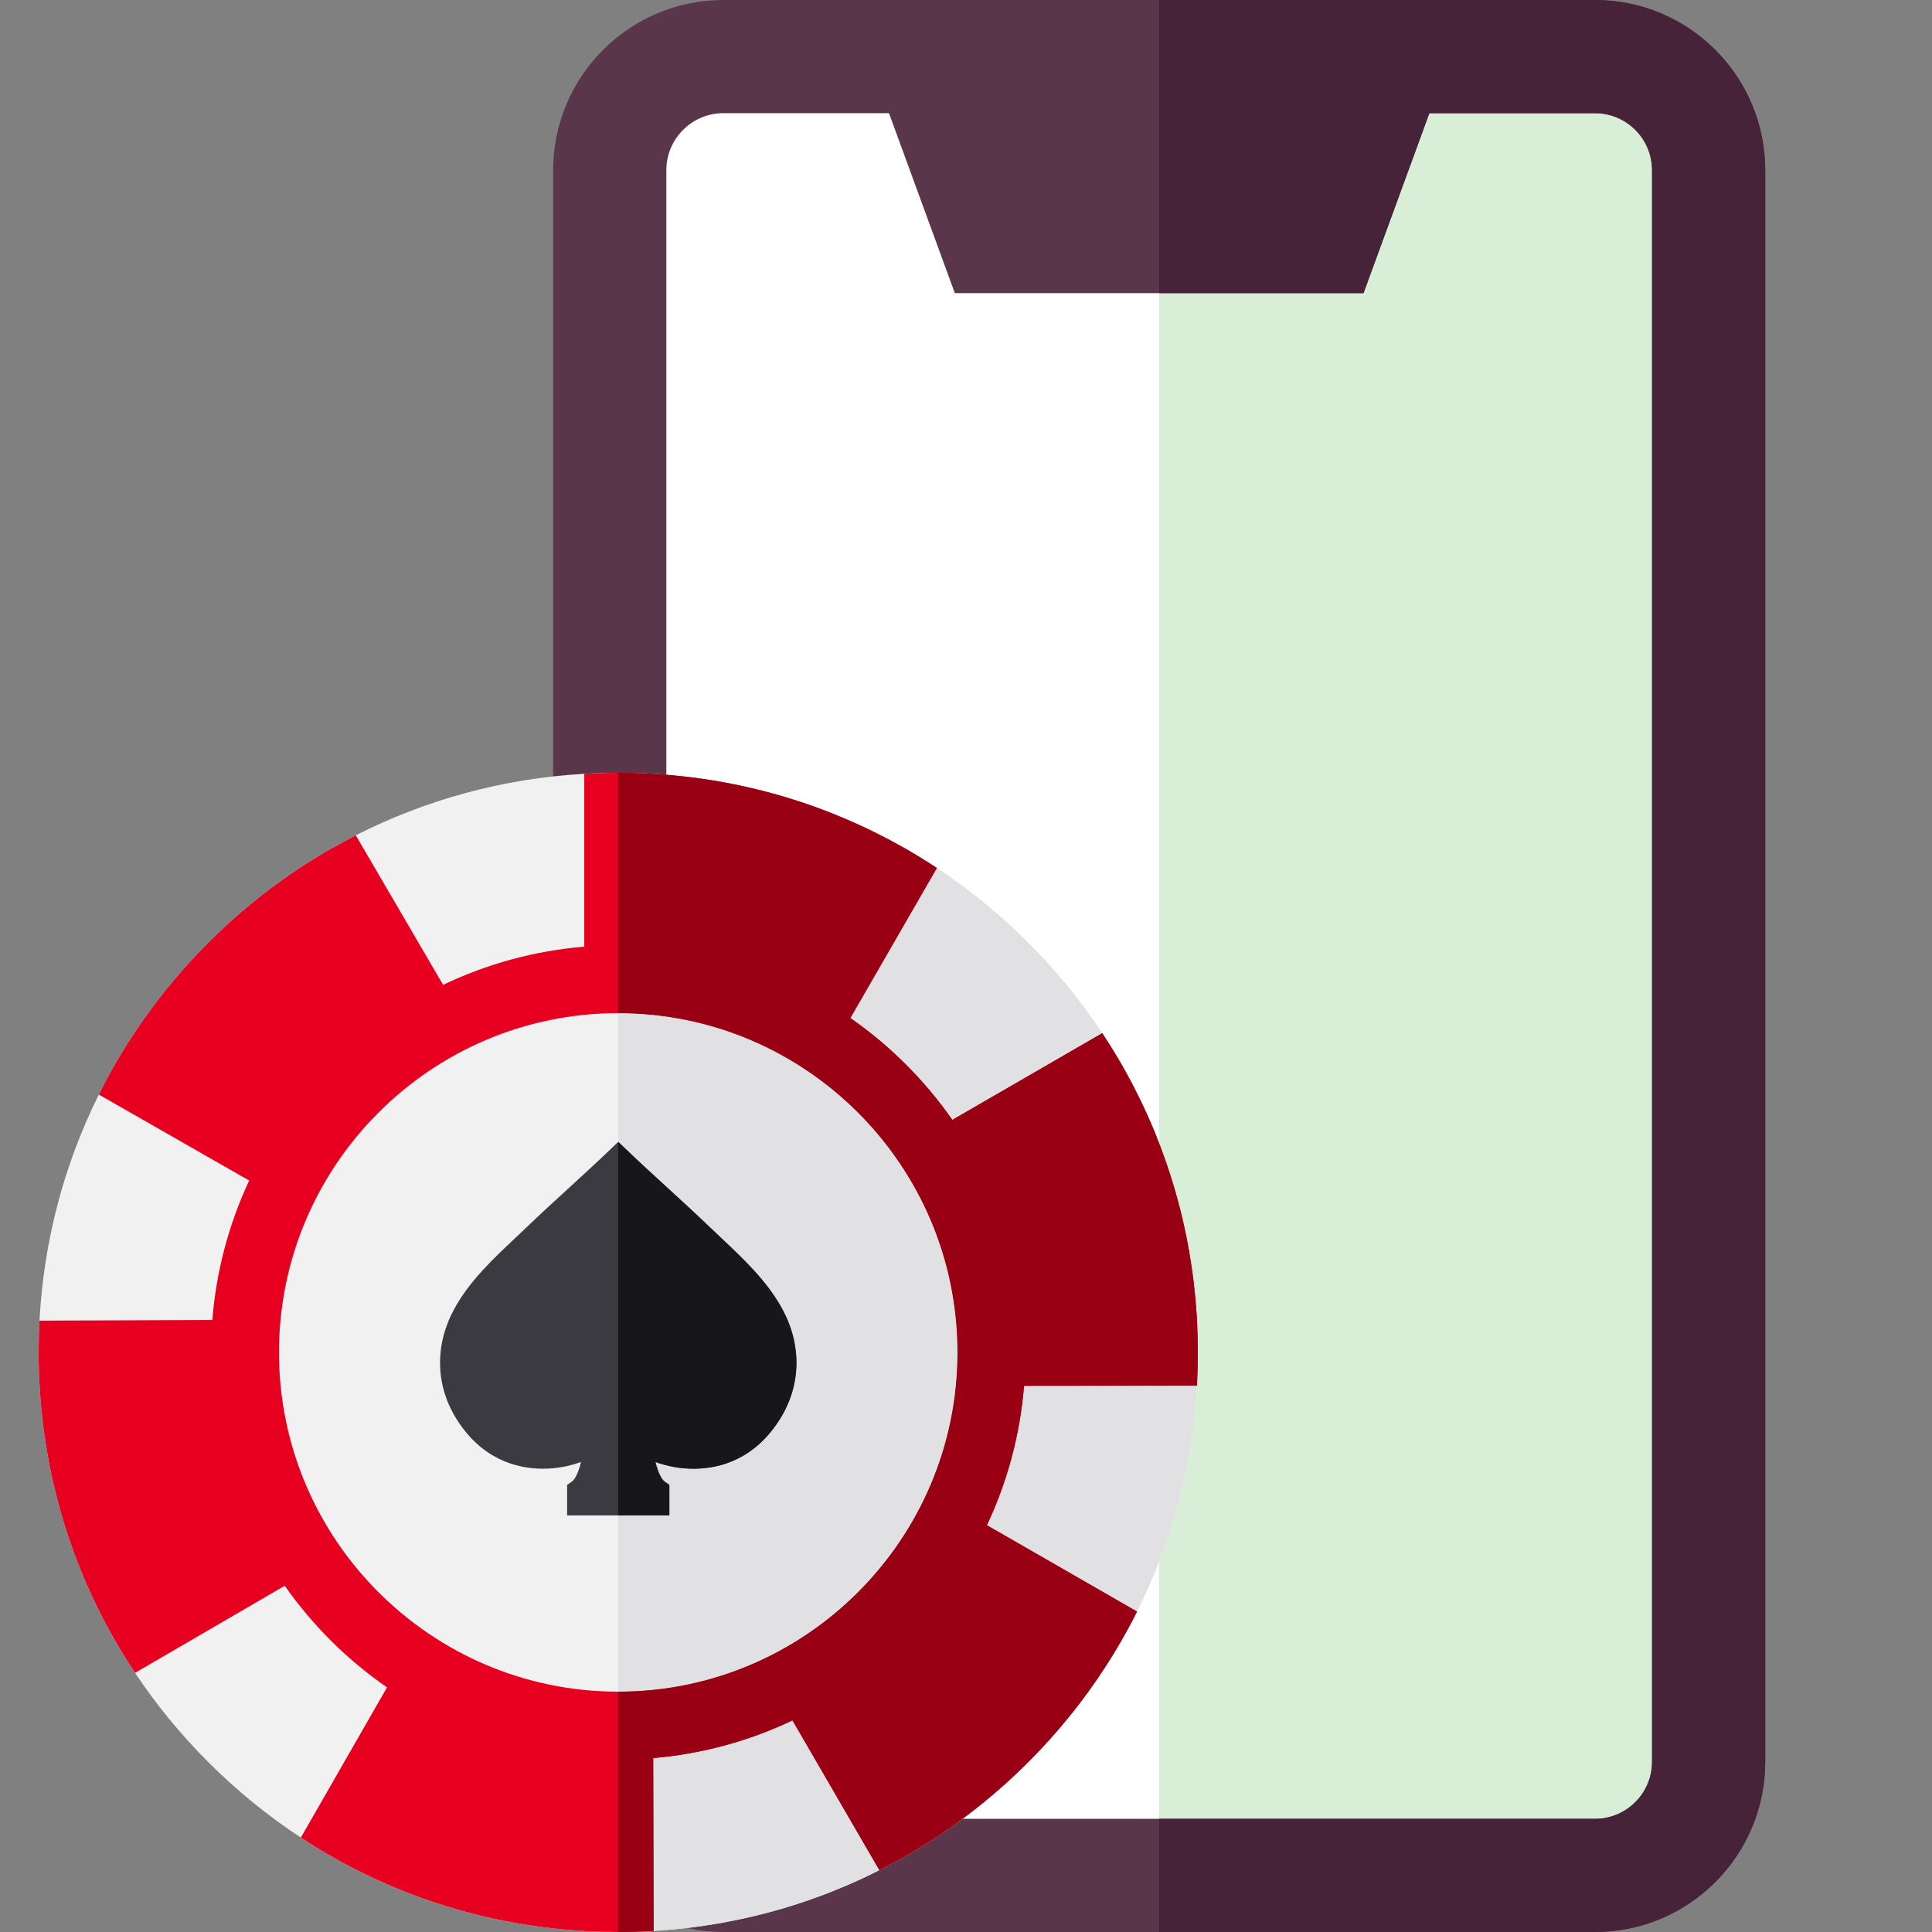 <?xml version="1.0" encoding="UTF-8"?> <svg xmlns="http://www.w3.org/2000/svg" width="50" height="50" viewBox="0 0 50 50" fill="none"><rect x="0" y="0" width="50" height="50" fill="#808080" stroke="none"/><g clip-path="url(#clip0_1221_2068)"><path d="M41.28 1.465H35.969L34.264 6.122H25.736L24.032 1.465H18.721C17.097 1.465 15.781 2.781 15.781 4.405V45.595C15.781 47.219 17.097 48.535 18.721 48.535H41.28C42.904 48.535 44.22 47.219 44.22 45.595V4.405C44.22 2.781 42.904 1.465 41.28 1.465Z" fill="white"></path><path d="M41.28 1.465H35.968L34.264 6.122H30V48.535H41.28C42.904 48.535 44.22 47.219 44.22 45.595V4.405C44.22 2.781 42.904 1.465 41.28 1.465Z" fill="#D8EED7"></path><path d="M41.279 0H18.72C16.291 0 14.315 1.976 14.315 4.405V45.595C14.315 48.024 16.291 50 18.72 50H41.279C43.708 50 45.684 48.024 45.684 45.595V4.405C45.684 1.976 43.708 0 41.279 0ZM42.755 45.595C42.755 46.409 42.093 47.071 41.28 47.071H18.72C17.907 47.071 17.245 46.409 17.245 45.595V4.405C17.245 3.591 17.907 2.929 18.72 2.929H23.007L24.711 7.587H35.287L36.992 2.929H41.279C42.093 2.929 42.755 3.591 42.755 4.405L42.755 45.595Z" fill="#5A364B"></path><path d="M41.28 0H30V7.587H35.288L36.992 2.929H41.28C42.093 2.929 42.755 3.591 42.755 4.405V45.595C42.755 46.409 42.093 47.071 41.28 47.071H30V50H41.28C43.709 50 45.684 48.024 45.684 45.595V4.405C45.685 1.976 43.709 0 41.28 0Z" fill="#47233A"></path><g clip-path="url(#clip1_1221_2068)"><g clip-path="url(#clip2_1221_2068)"><path d="M30.983 34.282C30.981 34.245 30.98 34.206 30.977 34.169C30.977 34.147 30.975 34.124 30.974 34.102C30.965 33.952 30.954 33.803 30.941 33.653C30.926 33.482 30.907 33.312 30.887 33.142C30.879 33.081 30.872 33.019 30.863 32.959C30.855 32.898 30.846 32.837 30.837 32.776C30.818 32.649 30.798 32.522 30.776 32.396C30.767 32.341 30.757 32.286 30.746 32.231C30.735 32.171 30.724 32.111 30.712 32.051C30.7 31.991 30.688 31.931 30.675 31.871C30.651 31.759 30.627 31.648 30.6 31.537L30.555 31.347C30.449 30.924 30.326 30.507 30.184 30.096C30.164 30.038 30.143 29.98 30.122 29.922C30.063 29.755 30 29.589 29.934 29.425C29.912 29.369 29.889 29.313 29.866 29.256C29.846 29.208 29.825 29.16 29.805 29.111C29.782 29.057 29.758 29.003 29.734 28.95C29.713 28.902 29.692 28.855 29.671 28.807C29.654 28.769 29.636 28.732 29.618 28.694C29.613 28.679 29.605 28.666 29.599 28.652C29.58 28.612 29.561 28.572 29.542 28.532C29.499 28.44 29.454 28.349 29.408 28.259C29.382 28.205 29.354 28.153 29.327 28.099C29.264 27.978 29.199 27.857 29.132 27.738C29.115 27.706 29.098 27.675 29.08 27.644C29.066 27.618 29.051 27.593 29.037 27.568H29.036C29.015 27.532 28.995 27.495 28.974 27.459C28.942 27.405 28.91 27.351 28.878 27.298C28.765 27.109 28.648 26.923 28.526 26.739C28.463 26.644 28.4 26.551 28.335 26.458C28.292 26.396 28.249 26.335 28.205 26.274C28.169 26.223 28.132 26.172 28.094 26.122C28.078 26.099 28.062 26.078 28.046 26.056C27.985 25.975 27.924 25.894 27.862 25.815C27.786 25.718 27.709 25.621 27.63 25.525C27.61 25.501 27.59 25.476 27.57 25.451C27.388 25.232 27.2 25.017 27.005 24.807C26.977 24.778 26.95 24.748 26.922 24.718L26.917 24.713C26.877 24.671 26.838 24.629 26.798 24.588C26.69 24.476 26.579 24.365 26.467 24.256C26.44 24.229 26.412 24.202 26.383 24.175C26.341 24.134 26.298 24.093 26.255 24.053C26.203 24.004 26.151 23.956 26.099 23.909C26.042 23.856 25.984 23.804 25.926 23.753C25.864 23.698 25.802 23.643 25.738 23.59C25.698 23.554 25.656 23.52 25.615 23.485C25.566 23.444 25.517 23.404 25.468 23.363C25.418 23.323 25.369 23.283 25.319 23.244C25.279 23.211 25.238 23.179 25.197 23.147C25.154 23.114 25.11 23.08 25.066 23.047C25.038 23.025 25.01 23.004 24.982 22.983C24.948 22.957 24.914 22.931 24.879 22.906C24.862 22.894 24.845 22.881 24.828 22.869C24.794 22.845 24.761 22.82 24.726 22.795C24.671 22.755 24.615 22.716 24.558 22.677C24.455 22.604 24.351 22.534 24.245 22.464C24.185 22.424 24.125 22.385 24.064 22.346C24.009 22.311 23.953 22.276 23.898 22.242C23.884 22.232 23.869 22.223 23.855 22.214C23.809 22.186 23.764 22.159 23.719 22.131C23.7 22.12 23.682 22.11 23.664 22.099C23.608 22.065 23.553 22.032 23.497 22C23.434 21.964 23.372 21.929 23.309 21.894C23.28 21.877 23.252 21.861 23.222 21.846C23.058 21.755 22.892 21.668 22.724 21.584C22.684 21.563 22.645 21.543 22.604 21.524C22.564 21.504 22.524 21.485 22.484 21.465C22.444 21.446 22.404 21.427 22.363 21.408C22.323 21.389 22.282 21.37 22.242 21.352C22.022 21.251 21.799 21.155 21.575 21.066C21.518 21.043 21.462 21.021 21.405 20.999C21.348 20.977 21.291 20.956 21.234 20.934C21.191 20.918 21.148 20.902 21.104 20.886C21.026 20.858 20.949 20.831 20.871 20.805C20.82 20.787 20.769 20.77 20.718 20.753C20.389 20.645 20.056 20.547 19.72 20.462C19.676 20.451 19.631 20.44 19.585 20.429C19.534 20.416 19.484 20.404 19.432 20.392C19.39 20.382 19.347 20.373 19.303 20.363C19.245 20.35 19.188 20.337 19.129 20.325C19.088 20.316 19.048 20.308 19.007 20.3C18.976 20.294 18.945 20.288 18.915 20.282C18.598 20.219 18.279 20.168 17.958 20.126C17.914 20.12 17.87 20.115 17.826 20.11C17.687 20.093 17.547 20.078 17.407 20.065C17.406 20.064 17.406 20.064 17.405 20.065C17.356 20.06 17.307 20.056 17.258 20.052C17.132 20.041 17.006 20.032 16.879 20.026C16.849 20.023 16.819 20.022 16.789 20.02C16.759 20.019 16.729 20.017 16.698 20.016C16.687 20.016 16.677 20.015 16.666 20.015C16.596 20.012 16.527 20.009 16.458 20.007C16.449 20.006 16.439 20.006 16.429 20.006C16.359 20.004 16.288 20.002 16.217 20.002C15.852 19.996 15.486 20.004 15.121 20.026C13.036 20.145 11.032 20.69 9.208 21.618C9.157 21.644 9.106 21.67 9.055 21.697C8.901 21.777 8.748 21.86 8.598 21.946C8.29 22.122 7.987 22.308 7.691 22.505C7.547 22.602 7.405 22.701 7.264 22.802C6.598 23.281 5.973 23.813 5.393 24.393C4.784 25.003 4.233 25.656 3.745 26.345C3.637 26.496 3.534 26.648 3.432 26.802C3.11 27.294 2.818 27.803 2.558 28.327C1.658 30.135 1.132 32.118 1.022 34.178C1.008 34.451 1 34.724 1 35C1 35.313 1.009 35.625 1.029 35.936C1.038 36.095 1.05 36.254 1.066 36.413C1.222 38.104 1.66 39.735 2.356 41.252C2.437 41.428 2.521 41.602 2.609 41.775C2.873 42.296 3.169 42.803 3.495 43.293C4.043 44.116 4.678 44.891 5.393 45.606C6.132 46.345 6.934 46.997 7.786 47.556C8.278 47.88 8.787 48.173 9.31 48.434C9.458 48.508 9.607 48.579 9.757 48.648C11.281 49.346 12.921 49.784 14.621 49.937C14.799 49.954 14.979 49.967 15.159 49.977C15.438 49.992 15.718 50 16 50C16.093 50 16.186 49.999 16.278 49.997C16.327 49.996 16.376 49.995 16.424 49.993C16.428 49.994 16.433 49.994 16.438 49.993C16.456 49.993 16.474 49.993 16.492 49.992C16.495 49.992 16.499 49.992 16.502 49.991C16.564 49.989 16.626 49.987 16.688 49.984C16.755 49.981 16.823 49.978 16.89 49.974C16.898 49.974 16.907 49.973 16.916 49.972C16.984 49.968 17.052 49.964 17.12 49.959C17.243 49.95 17.367 49.939 17.49 49.927C17.555 49.921 17.619 49.914 17.684 49.907C17.748 49.9 17.812 49.892 17.875 49.885C17.931 49.878 17.986 49.87 18.041 49.863C18.079 49.858 18.117 49.853 18.155 49.847C18.181 49.843 18.208 49.839 18.234 49.835C18.292 49.827 18.349 49.818 18.406 49.809C18.449 49.802 18.492 49.795 18.535 49.788C18.567 49.782 18.6 49.777 18.632 49.771C18.638 49.77 18.644 49.769 18.65 49.768C18.683 49.762 18.716 49.756 18.749 49.75C18.762 49.748 18.774 49.746 18.786 49.743C18.819 49.737 18.851 49.731 18.883 49.724C18.89 49.723 18.898 49.722 18.904 49.72C18.93 49.715 18.956 49.71 18.981 49.705C19.031 49.695 19.08 49.685 19.129 49.675C19.284 49.642 19.438 49.607 19.592 49.569C19.645 49.557 19.697 49.544 19.749 49.53C19.78 49.522 19.811 49.514 19.842 49.506C19.883 49.495 19.923 49.484 19.965 49.473C19.966 49.473 19.966 49.473 19.967 49.473C20.017 49.459 20.066 49.446 20.116 49.431C20.159 49.419 20.203 49.406 20.246 49.394C20.329 49.369 20.413 49.344 20.496 49.318C20.551 49.301 20.605 49.283 20.66 49.265C20.72 49.246 20.779 49.226 20.839 49.205C20.869 49.195 20.899 49.185 20.929 49.175C20.959 49.165 20.989 49.154 21.019 49.143C21.078 49.122 21.137 49.101 21.197 49.079C21.256 49.057 21.314 49.035 21.374 49.013C21.432 48.99 21.491 48.967 21.55 48.944C21.667 48.897 21.784 48.849 21.9 48.799C21.903 48.798 21.907 48.796 21.912 48.795C21.982 48.764 22.052 48.734 22.122 48.702C22.125 48.702 22.127 48.7 22.13 48.699C22.341 48.604 22.55 48.504 22.758 48.399C22.874 48.341 22.989 48.281 23.103 48.219C23.251 48.14 23.396 48.058 23.54 47.974C23.6 47.939 23.659 47.904 23.719 47.868C23.854 47.787 23.988 47.704 24.12 47.618C24.173 47.584 24.225 47.55 24.277 47.515C24.415 47.423 24.552 47.329 24.688 47.232C24.773 47.172 24.856 47.11 24.94 47.048C25.024 46.986 25.107 46.923 25.189 46.859L25.287 46.781C25.336 46.743 25.386 46.703 25.434 46.664C25.475 46.631 25.516 46.597 25.555 46.564C25.995 46.2 26.414 45.811 26.81 45.399C26.85 45.358 26.89 45.315 26.93 45.273C27.007 45.192 27.082 45.11 27.157 45.027C27.228 44.948 27.298 44.869 27.367 44.789L27.388 44.764C27.43 44.716 27.471 44.667 27.511 44.619C27.573 44.545 27.635 44.47 27.695 44.395L27.771 44.3C27.807 44.255 27.842 44.211 27.877 44.165C27.912 44.12 27.947 44.074 27.982 44.028C28.04 43.952 28.097 43.875 28.152 43.798C28.181 43.758 28.21 43.719 28.238 43.679C28.24 43.677 28.242 43.674 28.244 43.671C28.306 43.584 28.367 43.497 28.427 43.409C28.466 43.352 28.504 43.294 28.541 43.237C28.543 43.235 28.545 43.232 28.547 43.229C28.548 43.227 28.551 43.224 28.552 43.221C28.576 43.185 28.599 43.15 28.622 43.113C28.631 43.1 28.639 43.088 28.648 43.074C28.694 43.002 28.74 42.928 28.786 42.854C28.824 42.792 28.861 42.73 28.899 42.667C28.913 42.643 28.928 42.618 28.943 42.593C28.965 42.555 28.987 42.517 29.009 42.48C29.12 42.289 29.225 42.096 29.327 41.901C29.36 41.836 29.393 41.772 29.425 41.706C29.475 41.606 29.525 41.506 29.572 41.405C29.611 41.322 29.649 41.24 29.687 41.156C29.707 41.111 29.727 41.067 29.747 41.022C29.771 40.968 29.794 40.913 29.816 40.859C29.919 40.618 30.015 40.374 30.104 40.128C30.12 40.086 30.135 40.043 30.15 40C30.207 39.839 30.261 39.676 30.312 39.513C30.33 39.458 30.346 39.404 30.363 39.349C30.378 39.298 30.394 39.246 30.409 39.195C30.429 39.124 30.449 39.053 30.469 38.983C30.471 38.972 30.474 38.961 30.477 38.951C30.493 38.894 30.508 38.836 30.523 38.778C30.527 38.763 30.531 38.749 30.534 38.734C30.546 38.687 30.558 38.64 30.569 38.592L30.592 38.498C30.659 38.217 30.718 37.933 30.768 37.647C30.776 37.604 30.784 37.56 30.791 37.516C30.797 37.479 30.803 37.443 30.809 37.406C30.819 37.345 30.828 37.285 30.837 37.224C30.846 37.163 30.855 37.102 30.863 37.041C30.875 36.952 30.886 36.864 30.896 36.775C30.902 36.726 30.907 36.677 30.913 36.628C30.92 36.564 30.926 36.501 30.932 36.437C30.936 36.404 30.939 36.372 30.941 36.34C30.944 36.309 30.946 36.277 30.949 36.244C30.954 36.188 30.958 36.131 30.962 36.074C30.964 36.049 30.966 36.024 30.967 35.999C30.97 35.953 30.973 35.906 30.975 35.859C30.98 35.788 30.983 35.717 30.986 35.645C30.992 35.502 30.997 35.359 30.998 35.215C30.999 35.144 31 35.072 31 35V34.984C31 34.749 30.994 34.515 30.983 34.282Z" fill="#F1F1F1"></path><path d="M31 35C31 35.072 30.999 35.144 30.998 35.216C30.997 35.359 30.992 35.502 30.986 35.645C30.983 35.717 30.98 35.788 30.975 35.86C30.973 35.906 30.97 35.953 30.967 36C30.966 36.024 30.964 36.049 30.962 36.074C30.958 36.131 30.954 36.188 30.949 36.245C30.946 36.277 30.944 36.309 30.941 36.341C30.939 36.372 30.936 36.404 30.932 36.437C30.926 36.501 30.92 36.565 30.913 36.628C30.907 36.677 30.902 36.726 30.896 36.775C30.886 36.864 30.875 36.952 30.863 37.041C30.855 37.102 30.846 37.163 30.837 37.224C30.828 37.285 30.819 37.346 30.809 37.406C30.803 37.443 30.797 37.479 30.791 37.516C30.784 37.56 30.776 37.604 30.768 37.647C30.718 37.933 30.659 38.217 30.592 38.499L30.569 38.592C30.558 38.64 30.546 38.687 30.534 38.734C30.531 38.749 30.527 38.764 30.523 38.778C30.508 38.836 30.493 38.894 30.477 38.951C30.474 38.962 30.471 38.972 30.469 38.983C30.449 39.053 30.429 39.124 30.409 39.195C30.394 39.246 30.378 39.298 30.363 39.349C30.346 39.404 30.33 39.458 30.312 39.513C30.261 39.676 30.207 39.839 30.15 40C30.135 40.043 30.12 40.086 30.104 40.128C30.015 40.374 29.919 40.619 29.816 40.859C29.794 40.914 29.771 40.968 29.747 41.022C29.727 41.067 29.707 41.111 29.687 41.156C29.649 41.24 29.611 41.322 29.572 41.405C29.525 41.506 29.475 41.606 29.425 41.707C29.393 41.772 29.36 41.836 29.327 41.901C29.225 42.096 29.12 42.289 29.009 42.48C28.973 42.543 28.936 42.605 28.899 42.668C28.861 42.73 28.824 42.792 28.786 42.855C28.74 42.928 28.694 43.002 28.648 43.074C28.639 43.088 28.631 43.101 28.622 43.114C28.599 43.15 28.576 43.185 28.552 43.221C28.551 43.224 28.548 43.227 28.547 43.23C28.545 43.232 28.543 43.235 28.541 43.237C28.504 43.294 28.466 43.352 28.427 43.409C28.367 43.497 28.306 43.585 28.244 43.671C28.242 43.674 28.24 43.677 28.238 43.679C28.21 43.719 28.181 43.759 28.152 43.798C28.097 43.875 28.04 43.952 27.982 44.028C27.947 44.074 27.912 44.12 27.877 44.165C27.842 44.211 27.807 44.255 27.771 44.301L27.695 44.395C27.635 44.471 27.573 44.545 27.511 44.619C27.471 44.667 27.43 44.716 27.388 44.764L27.367 44.789C27.298 44.869 27.228 44.948 27.157 45.027C27.082 45.11 27.006 45.192 26.93 45.273C26.89 45.315 26.85 45.358 26.81 45.399C26.414 45.811 25.995 46.2 25.555 46.564C25.516 46.597 25.475 46.631 25.434 46.664C25.386 46.703 25.336 46.743 25.287 46.781L25.189 46.859C25.107 46.923 25.024 46.986 24.94 47.048C24.856 47.11 24.773 47.172 24.688 47.232C24.552 47.329 24.415 47.424 24.277 47.515C24.225 47.55 24.173 47.584 24.12 47.618C23.988 47.704 23.854 47.788 23.719 47.868C23.659 47.904 23.6 47.939 23.54 47.974C23.396 48.058 23.251 48.14 23.103 48.219C22.989 48.281 22.874 48.341 22.758 48.399C22.619 48.47 22.479 48.538 22.337 48.604C22.268 48.636 22.199 48.668 22.13 48.699C22.127 48.7 22.125 48.702 22.122 48.702C22.052 48.734 21.982 48.764 21.912 48.795C21.907 48.797 21.903 48.798 21.9 48.799C21.842 48.824 21.784 48.849 21.725 48.873C21.667 48.897 21.609 48.92 21.55 48.944C21.491 48.967 21.432 48.99 21.374 49.013C21.314 49.035 21.256 49.057 21.197 49.079C21.137 49.101 21.078 49.122 21.019 49.143C20.989 49.154 20.959 49.165 20.929 49.175C20.899 49.185 20.869 49.196 20.839 49.206C20.779 49.226 20.72 49.246 20.66 49.265C20.605 49.283 20.551 49.301 20.496 49.318C20.413 49.344 20.329 49.369 20.246 49.394C20.203 49.406 20.159 49.419 20.116 49.431C20.066 49.446 20.017 49.459 19.967 49.473C19.966 49.473 19.966 49.473 19.965 49.473C19.923 49.484 19.883 49.495 19.842 49.506C19.811 49.514 19.78 49.523 19.749 49.53C19.697 49.544 19.645 49.557 19.592 49.569C19.438 49.607 19.284 49.643 19.129 49.675C19.08 49.685 19.031 49.695 18.981 49.705C18.956 49.711 18.93 49.715 18.904 49.72C18.898 49.722 18.89 49.723 18.883 49.724C18.851 49.731 18.819 49.737 18.786 49.743C18.774 49.746 18.762 49.748 18.749 49.75C18.716 49.756 18.683 49.762 18.65 49.768C18.644 49.769 18.638 49.77 18.632 49.771C18.6 49.777 18.567 49.783 18.535 49.788C18.492 49.795 18.449 49.803 18.406 49.809C18.349 49.818 18.292 49.827 18.234 49.835C18.208 49.84 18.181 49.844 18.155 49.847C18.117 49.853 18.079 49.858 18.041 49.863C17.986 49.87 17.931 49.878 17.875 49.885C17.812 49.892 17.748 49.9 17.684 49.907C17.619 49.914 17.555 49.921 17.49 49.927C17.367 49.939 17.243 49.95 17.12 49.959C17.052 49.964 16.984 49.968 16.916 49.972C16.907 49.973 16.898 49.974 16.89 49.974C16.823 49.978 16.755 49.981 16.688 49.984C16.626 49.987 16.564 49.989 16.502 49.991C16.499 49.992 16.495 49.992 16.492 49.992C16.474 49.993 16.456 49.993 16.438 49.994C16.433 49.994 16.428 49.994 16.424 49.994C16.376 49.995 16.327 49.996 16.278 49.997C16.186 49.999 16.093 50 16 50V20C16.073 20 16.145 20.001 16.217 20.002C16.378 20.003 16.538 20.009 16.698 20.016C16.729 20.018 16.759 20.019 16.789 20.02C16.819 20.022 16.849 20.023 16.879 20.026C17.006 20.032 17.132 20.041 17.258 20.052C17.307 20.056 17.356 20.06 17.405 20.065C17.406 20.064 17.406 20.064 17.407 20.065C17.547 20.078 17.687 20.093 17.826 20.11C17.87 20.115 17.914 20.12 17.958 20.126C18.279 20.168 18.598 20.219 18.915 20.282C18.945 20.288 18.976 20.294 19.007 20.3C19.048 20.308 19.088 20.316 19.129 20.325C19.188 20.337 19.245 20.35 19.303 20.363C19.347 20.373 19.39 20.382 19.432 20.393C19.484 20.404 19.534 20.417 19.585 20.429C19.631 20.44 19.676 20.451 19.72 20.462C20.056 20.547 20.389 20.645 20.718 20.753C20.769 20.77 20.82 20.788 20.871 20.805C20.949 20.831 21.026 20.858 21.104 20.887C21.148 20.902 21.191 20.918 21.234 20.935C21.291 20.956 21.348 20.977 21.405 20.999C21.462 21.021 21.518 21.043 21.575 21.066C21.799 21.155 22.022 21.251 22.242 21.352C22.282 21.37 22.323 21.389 22.363 21.408C22.404 21.427 22.444 21.446 22.484 21.465C22.524 21.485 22.564 21.504 22.604 21.524C22.645 21.543 22.684 21.563 22.724 21.584C22.892 21.668 23.058 21.755 23.222 21.846C23.252 21.861 23.28 21.877 23.309 21.894C23.372 21.929 23.434 21.964 23.497 22C23.553 22.033 23.608 22.065 23.664 22.099C23.728 22.137 23.791 22.175 23.855 22.214C23.869 22.223 23.884 22.232 23.898 22.242C23.953 22.276 24.009 22.311 24.064 22.346C24.125 22.385 24.185 22.424 24.245 22.464C24.351 22.534 24.455 22.604 24.558 22.677C24.615 22.716 24.671 22.755 24.726 22.796C24.761 22.82 24.794 22.845 24.828 22.869C24.845 22.882 24.862 22.894 24.879 22.906C24.914 22.931 24.948 22.957 24.982 22.983C25.01 23.004 25.038 23.025 25.066 23.047C25.11 23.08 25.154 23.114 25.197 23.147C25.238 23.179 25.279 23.212 25.319 23.244C25.419 23.323 25.517 23.403 25.615 23.485C25.656 23.52 25.698 23.554 25.738 23.59C25.802 23.643 25.864 23.698 25.926 23.753C25.984 23.805 26.042 23.856 26.099 23.909C26.151 23.956 26.203 24.004 26.255 24.053C26.298 24.093 26.341 24.134 26.383 24.175C26.412 24.202 26.44 24.229 26.467 24.256C26.579 24.365 26.69 24.476 26.798 24.588C26.838 24.63 26.877 24.671 26.917 24.713L26.922 24.718C26.95 24.748 26.977 24.778 27.005 24.807C27.2 25.017 27.388 25.232 27.57 25.452C27.59 25.476 27.61 25.501 27.63 25.525C27.709 25.621 27.786 25.718 27.862 25.815C27.924 25.895 27.985 25.975 28.046 26.056C28.062 26.078 28.078 26.1 28.094 26.122C28.132 26.172 28.169 26.223 28.205 26.274C28.249 26.335 28.292 26.396 28.335 26.458C28.4 26.551 28.463 26.645 28.526 26.739C28.648 26.923 28.765 27.109 28.878 27.298C28.91 27.351 28.942 27.405 28.974 27.46C29.01 27.52 29.045 27.582 29.08 27.644C29.098 27.675 29.115 27.706 29.132 27.738C29.199 27.857 29.264 27.978 29.327 28.099C29.354 28.153 29.382 28.206 29.408 28.259C29.454 28.349 29.499 28.44 29.542 28.532C29.561 28.572 29.58 28.612 29.599 28.652C29.605 28.666 29.613 28.68 29.618 28.694C29.636 28.732 29.654 28.769 29.671 28.807C29.692 28.855 29.713 28.902 29.734 28.95C29.758 29.003 29.782 29.057 29.805 29.111C29.825 29.16 29.846 29.208 29.866 29.257C29.889 29.313 29.912 29.369 29.934 29.425C30 29.59 30.063 29.755 30.122 29.922C30.143 29.98 30.164 30.038 30.184 30.096C30.326 30.507 30.449 30.924 30.555 31.347L30.6 31.537C30.627 31.648 30.651 31.759 30.675 31.871C30.688 31.931 30.7 31.991 30.712 32.051C30.724 32.111 30.735 32.171 30.746 32.231C30.757 32.286 30.767 32.341 30.776 32.396C30.798 32.522 30.818 32.649 30.837 32.776C30.846 32.837 30.855 32.898 30.863 32.959C30.872 33.02 30.879 33.081 30.887 33.142C30.907 33.312 30.926 33.482 30.941 33.654C30.954 33.803 30.965 33.952 30.974 34.102C30.975 34.125 30.977 34.147 30.977 34.169C30.98 34.207 30.981 34.245 30.983 34.282C30.994 34.521 31 34.76 31 35Z" fill="#E1E1E4"></path><path d="M30.983 34.282C30.981 34.245 30.98 34.206 30.977 34.169C30.977 34.147 30.975 34.124 30.974 34.102C30.965 33.952 30.954 33.803 30.941 33.653C30.926 33.482 30.907 33.312 30.887 33.142C30.879 33.081 30.872 33.019 30.863 32.959C30.855 32.898 30.846 32.837 30.837 32.776C30.818 32.649 30.798 32.522 30.776 32.396C30.767 32.341 30.757 32.286 30.746 32.231C30.735 32.171 30.724 32.111 30.712 32.051C30.7 31.991 30.688 31.931 30.675 31.871C30.651 31.759 30.627 31.648 30.6 31.537L30.555 31.347C30.449 30.924 30.326 30.507 30.184 30.096C30.164 30.038 30.143 29.98 30.122 29.922C30.063 29.755 30 29.589 29.934 29.425C29.912 29.369 29.889 29.313 29.866 29.256C29.846 29.208 29.825 29.16 29.805 29.111C29.782 29.057 29.758 29.003 29.734 28.95C29.713 28.902 29.692 28.855 29.671 28.807C29.654 28.769 29.636 28.732 29.618 28.694C29.613 28.679 29.605 28.666 29.599 28.652C29.58 28.612 29.561 28.572 29.542 28.532C29.499 28.44 29.454 28.349 29.408 28.259C29.382 28.205 29.354 28.153 29.327 28.099C29.264 27.978 29.199 27.857 29.132 27.738C29.115 27.706 29.098 27.675 29.08 27.644C29.045 27.582 29.01 27.52 28.974 27.459C28.942 27.405 28.91 27.351 28.878 27.298C28.765 27.109 28.648 26.923 28.526 26.739L24.646 28.983C23.929 27.955 23.035 27.062 22.006 26.346L24.245 22.464C24.185 22.424 24.125 22.385 24.064 22.346C24.009 22.311 23.953 22.276 23.898 22.242C23.884 22.232 23.869 22.223 23.855 22.214C23.791 22.175 23.728 22.137 23.664 22.099C23.608 22.065 23.553 22.032 23.497 22C23.434 21.964 23.372 21.929 23.309 21.894C23.28 21.877 23.252 21.861 23.222 21.846C23.058 21.755 22.892 21.668 22.724 21.584C22.684 21.563 22.645 21.543 22.604 21.524C22.564 21.504 22.524 21.485 22.484 21.465C22.444 21.446 22.404 21.427 22.363 21.408C22.323 21.389 22.282 21.37 22.242 21.352C22.022 21.251 21.799 21.155 21.575 21.066C21.518 21.043 21.462 21.021 21.405 20.999C21.348 20.977 21.291 20.956 21.234 20.934C21.191 20.918 21.148 20.902 21.104 20.886C21.026 20.858 20.949 20.831 20.871 20.805C20.82 20.787 20.769 20.77 20.718 20.753C20.389 20.645 20.056 20.547 19.72 20.462C19.676 20.451 19.631 20.44 19.585 20.429C19.534 20.416 19.484 20.404 19.432 20.392C19.39 20.382 19.347 20.373 19.303 20.363C19.245 20.35 19.188 20.337 19.129 20.325C19.088 20.316 19.048 20.308 19.007 20.3C18.976 20.294 18.945 20.288 18.915 20.282C18.598 20.219 18.279 20.168 17.958 20.126C17.914 20.12 17.87 20.115 17.826 20.11C17.687 20.093 17.547 20.078 17.407 20.065C17.406 20.064 17.406 20.064 17.405 20.065C17.356 20.06 17.307 20.056 17.258 20.052C17.132 20.041 17.006 20.032 16.879 20.026C16.849 20.023 16.819 20.022 16.789 20.02C16.759 20.019 16.729 20.017 16.698 20.016C16.609 20.012 16.519 20.009 16.429 20.006C16.394 20.005 16.359 20.004 16.323 20.003L16.217 20.002C15.852 19.996 15.486 20.004 15.121 20.026V24.499C13.823 24.607 12.59 24.951 11.467 25.488L9.208 21.618C9.157 21.644 9.106 21.67 9.055 21.697C8.901 21.778 8.75 21.862 8.598 21.948L8.598 21.946C8.29 22.122 7.987 22.308 7.691 22.505C7.547 22.602 7.405 22.701 7.264 22.802C6.598 23.281 5.973 23.813 5.393 24.393C4.784 25.003 4.233 25.656 3.745 26.345C3.637 26.496 3.534 26.648 3.432 26.802C3.11 27.294 2.818 27.803 2.558 28.327L6.449 30.552C5.917 31.688 5.594 32.91 5.495 34.161L1.022 34.178C1.008 34.451 1 34.724 1 35C1 35.313 1.009 35.625 1.029 35.936C1.038 36.095 1.05 36.254 1.066 36.413C1.222 38.104 1.66 39.735 2.356 41.252C2.437 41.428 2.521 41.602 2.609 41.775C2.873 42.296 3.169 42.803 3.495 43.293L7.369 41.039C8.089 42.065 8.985 42.955 10.016 43.669L7.786 47.556C8.278 47.88 8.787 48.173 9.31 48.434C9.458 48.508 9.607 48.579 9.757 48.648C11.281 49.346 12.921 49.784 14.621 49.937C14.799 49.954 14.979 49.967 15.159 49.977C15.438 49.992 15.718 50 16 50C16.093 50 16.186 49.999 16.278 49.997C16.327 49.996 16.376 49.995 16.424 49.993C16.428 49.994 16.433 49.994 16.438 49.993C16.456 49.993 16.474 49.993 16.492 49.992C16.495 49.992 16.499 49.992 16.502 49.991C16.564 49.989 16.626 49.987 16.688 49.984C16.755 49.981 16.823 49.978 16.89 49.974C16.898 49.974 16.907 49.973 16.916 49.972L16.905 45.499C18.185 45.389 19.4 45.05 20.509 44.523L22.758 48.399C22.874 48.341 22.989 48.281 23.103 48.219C23.251 48.14 23.396 48.058 23.54 47.974C23.6 47.939 23.659 47.904 23.719 47.868C23.854 47.787 23.988 47.704 24.12 47.618C24.173 47.584 24.225 47.55 24.277 47.515C24.415 47.423 24.552 47.329 24.688 47.232C24.773 47.172 24.856 47.11 24.94 47.048C25.024 46.986 25.107 46.923 25.189 46.859L25.287 46.781C25.336 46.743 25.386 46.703 25.434 46.664C25.475 46.631 25.516 46.597 25.555 46.564C25.995 46.2 26.414 45.811 26.81 45.399C26.85 45.358 26.89 45.315 26.93 45.273C27.007 45.192 27.082 45.11 27.157 45.027C27.228 44.948 27.298 44.869 27.367 44.789L27.388 44.764C27.43 44.716 27.471 44.667 27.511 44.619C27.573 44.545 27.635 44.47 27.695 44.395L27.771 44.3C27.807 44.255 27.842 44.211 27.877 44.165C27.912 44.12 27.947 44.074 27.982 44.028C28.04 43.952 28.097 43.875 28.152 43.798C28.181 43.758 28.21 43.719 28.238 43.679C28.24 43.677 28.242 43.674 28.244 43.671C28.306 43.584 28.367 43.497 28.427 43.409C28.466 43.352 28.504 43.294 28.541 43.237C28.543 43.235 28.545 43.232 28.547 43.229C28.548 43.227 28.551 43.224 28.552 43.221C28.576 43.185 28.599 43.15 28.622 43.113C28.631 43.1 28.639 43.088 28.648 43.074C28.694 43.002 28.74 42.928 28.786 42.854C28.824 42.792 28.861 42.73 28.899 42.667C28.936 42.605 28.973 42.543 29.009 42.48C29.12 42.289 29.225 42.096 29.327 41.901C29.36 41.836 29.393 41.772 29.425 41.706L25.54 39.472C26.075 38.337 26.4 37.116 26.502 35.865L30.975 35.859C30.98 35.788 30.983 35.717 30.986 35.645C30.992 35.502 30.997 35.359 30.998 35.215C30.999 35.144 31 35.072 31 35C31 34.76 30.994 34.521 30.983 34.282ZM16 43.78C11.158 43.78 7.22 39.842 7.22 35C7.22 30.158 11.158 26.22 16 26.22C20.842 26.22 24.78 30.158 24.78 35C24.78 39.842 20.842 43.78 16 43.78Z" fill="#E70020"></path><path d="M22.209 41.209C20.55 42.867 18.345 43.78 16 43.78V26.22C18.345 26.22 20.55 27.133 22.209 28.791C23.867 30.45 24.78 32.655 24.78 35C24.78 37.345 23.867 39.55 22.209 41.209Z" fill="#E1E1E4"></path><path d="M31 35C31 35.072 30.999 35.144 30.998 35.216C30.997 35.359 30.992 35.502 30.986 35.645C30.983 35.717 30.98 35.788 30.975 35.86L26.502 35.865C26.398 37.146 26.063 38.362 25.54 39.472L29.425 41.707C29.393 41.772 29.36 41.836 29.327 41.901C29.225 42.096 29.12 42.289 29.009 42.48C28.973 42.543 28.936 42.605 28.899 42.668C28.861 42.73 28.824 42.792 28.786 42.855C28.74 42.928 28.694 43.002 28.648 43.074C28.639 43.088 28.631 43.101 28.622 43.114C28.599 43.15 28.576 43.185 28.552 43.221C28.551 43.224 28.548 43.227 28.547 43.23C28.545 43.232 28.543 43.235 28.541 43.237C28.504 43.294 28.466 43.352 28.427 43.409C28.367 43.497 28.306 43.585 28.244 43.671C28.242 43.674 28.24 43.677 28.238 43.679C28.21 43.719 28.181 43.759 28.152 43.798C28.097 43.875 28.04 43.952 27.982 44.028C27.947 44.074 27.912 44.12 27.877 44.165C27.842 44.211 27.807 44.255 27.771 44.301L27.695 44.395C27.635 44.471 27.573 44.545 27.511 44.619C27.471 44.667 27.43 44.716 27.388 44.764L27.367 44.789C27.298 44.869 27.228 44.948 27.157 45.027C27.082 45.11 27.006 45.192 26.93 45.273C26.89 45.315 26.85 45.358 26.81 45.399C26.414 45.811 25.995 46.2 25.555 46.564C25.516 46.597 25.475 46.631 25.434 46.664C25.386 46.703 25.336 46.743 25.287 46.781L25.189 46.859C25.107 46.923 25.024 46.986 24.94 47.048C24.856 47.11 24.773 47.172 24.688 47.232C24.552 47.329 24.415 47.424 24.277 47.515C24.225 47.55 24.173 47.584 24.12 47.618C23.988 47.704 23.854 47.788 23.719 47.868C23.659 47.904 23.6 47.939 23.54 47.974C23.396 48.058 23.251 48.14 23.103 48.219C22.989 48.281 22.874 48.341 22.758 48.399L20.509 44.523C19.4 45.051 18.185 45.389 16.905 45.499L16.916 49.972C16.907 49.973 16.898 49.974 16.89 49.974C16.823 49.978 16.755 49.981 16.688 49.984C16.626 49.987 16.564 49.989 16.502 49.991C16.499 49.992 16.495 49.992 16.492 49.992C16.474 49.993 16.456 49.993 16.438 49.994C16.433 49.994 16.428 49.994 16.424 49.994C16.376 49.995 16.327 49.996 16.278 49.997C16.186 49.999 16.093 50 16 50V43.78C20.842 43.78 24.78 39.842 24.78 35C24.78 30.158 20.842 26.22 16 26.22V20C16.073 20 16.145 20.001 16.217 20.002L16.323 20.003C16.359 20.004 16.394 20.005 16.429 20.006C16.519 20.009 16.609 20.012 16.698 20.016C16.729 20.018 16.759 20.019 16.789 20.02C16.819 20.022 16.849 20.023 16.879 20.026C17.006 20.032 17.132 20.041 17.258 20.052C17.307 20.056 17.356 20.06 17.405 20.065C17.406 20.064 17.406 20.064 17.407 20.065C17.547 20.078 17.687 20.093 17.826 20.11C17.87 20.115 17.914 20.12 17.958 20.126C18.279 20.168 18.598 20.219 18.915 20.282C18.945 20.288 18.976 20.294 19.007 20.3C19.048 20.308 19.088 20.316 19.129 20.325C19.188 20.337 19.245 20.35 19.303 20.363C19.347 20.373 19.39 20.382 19.432 20.393C19.484 20.404 19.534 20.417 19.585 20.429C19.631 20.44 19.676 20.451 19.72 20.462C20.056 20.547 20.389 20.645 20.718 20.753C20.769 20.77 20.82 20.788 20.871 20.805C20.949 20.831 21.026 20.858 21.104 20.887C21.148 20.902 21.191 20.918 21.234 20.935C21.291 20.956 21.348 20.977 21.405 20.999C21.462 21.021 21.518 21.043 21.575 21.066C21.799 21.155 22.022 21.251 22.242 21.352C22.282 21.37 22.323 21.389 22.363 21.408C22.404 21.427 22.444 21.446 22.484 21.465C22.524 21.485 22.564 21.504 22.604 21.524C22.645 21.543 22.684 21.563 22.724 21.584C22.892 21.668 23.058 21.755 23.222 21.846C23.252 21.861 23.28 21.877 23.309 21.894C23.372 21.929 23.434 21.964 23.497 22C23.553 22.033 23.608 22.065 23.664 22.099C23.728 22.137 23.791 22.175 23.855 22.214C23.869 22.223 23.884 22.232 23.898 22.242C23.953 22.276 24.009 22.311 24.064 22.346C24.125 22.385 24.185 22.424 24.245 22.464L22.006 26.346C23.035 27.062 23.929 27.955 24.646 28.983L28.526 26.739C28.648 26.923 28.765 27.109 28.878 27.298C28.91 27.351 28.942 27.405 28.974 27.46C29.01 27.52 29.045 27.582 29.08 27.644C29.098 27.675 29.115 27.706 29.132 27.738C29.199 27.857 29.264 27.978 29.327 28.099C29.354 28.153 29.382 28.206 29.408 28.259C29.454 28.349 29.499 28.44 29.542 28.532C29.561 28.572 29.58 28.612 29.599 28.652C29.605 28.666 29.613 28.68 29.618 28.694C29.636 28.732 29.654 28.769 29.671 28.807C29.692 28.855 29.713 28.902 29.734 28.95C29.758 29.003 29.782 29.057 29.805 29.111C29.825 29.16 29.846 29.208 29.866 29.257C29.889 29.313 29.912 29.369 29.934 29.425C30 29.59 30.063 29.755 30.122 29.922C30.143 29.98 30.164 30.038 30.184 30.096C30.326 30.507 30.449 30.924 30.555 31.347L30.6 31.537C30.627 31.648 30.651 31.759 30.675 31.871C30.688 31.931 30.7 31.991 30.712 32.051C30.724 32.111 30.735 32.171 30.746 32.231C30.757 32.286 30.767 32.341 30.776 32.396C30.798 32.522 30.818 32.649 30.837 32.776C30.846 32.837 30.855 32.898 30.863 32.959C30.872 33.02 30.879 33.081 30.887 33.142C30.907 33.312 30.926 33.482 30.941 33.654C30.954 33.803 30.965 33.952 30.974 34.102C30.975 34.125 30.977 34.147 30.977 34.169C30.98 34.207 30.981 34.245 30.983 34.282C30.994 34.521 31 34.76 31 35Z" fill="#990013"></path><path d="M20.202 36.696C19.543 37.773 18.623 38.005 17.968 38.01C17.628 38.012 17.287 37.953 16.962 37.836C17.034 38.13 17.125 38.291 17.202 38.345L17.322 38.429V39.219H14.677V38.429L14.798 38.345C14.874 38.291 14.966 38.13 15.037 37.836C14.713 37.953 14.372 38.012 14.031 38.01C13.376 38.005 12.457 37.773 11.797 36.696C11.266 35.827 11.252 34.797 11.759 33.87C12.15 33.154 12.756 32.584 13.343 32.032C13.442 31.939 13.541 31.845 13.64 31.751C14.003 31.402 14.371 31.065 14.727 30.74C15.08 30.417 15.445 30.083 15.803 29.739L16 29.551L16.196 29.739C16.554 30.083 16.92 30.417 17.273 30.74C17.628 31.065 17.996 31.402 18.36 31.751C18.458 31.845 18.557 31.939 18.657 32.032C19.243 32.584 19.85 33.154 20.241 33.87C20.748 34.797 20.734 35.827 20.202 36.696Z" fill="#3C3A41"></path><path d="M20.203 36.695C19.543 37.773 18.623 38.005 17.968 38.01C17.628 38.012 17.287 37.953 16.963 37.836C17.034 38.13 17.125 38.291 17.202 38.344L17.323 38.429V39.219H16V29.551L16.196 29.739C16.555 30.083 16.92 30.417 17.273 30.74C17.628 31.065 17.996 31.401 18.36 31.75C18.458 31.845 18.558 31.939 18.657 32.032C19.243 32.584 19.85 33.154 20.241 33.87C20.748 34.797 20.734 35.827 20.203 36.695Z" fill="#17171A"></path></g></g></g><defs><clipPath id="clip0_1221_2068"><rect width="50" height="50" fill="white"></rect></clipPath><clipPath id="clip1_1221_2068"><rect width="30" height="30" fill="white" transform="translate(1 20)"></rect></clipPath><clipPath id="clip2_1221_2068"><rect width="30" height="30" fill="white" transform="translate(1 20)"></rect></clipPath></defs></svg> 
